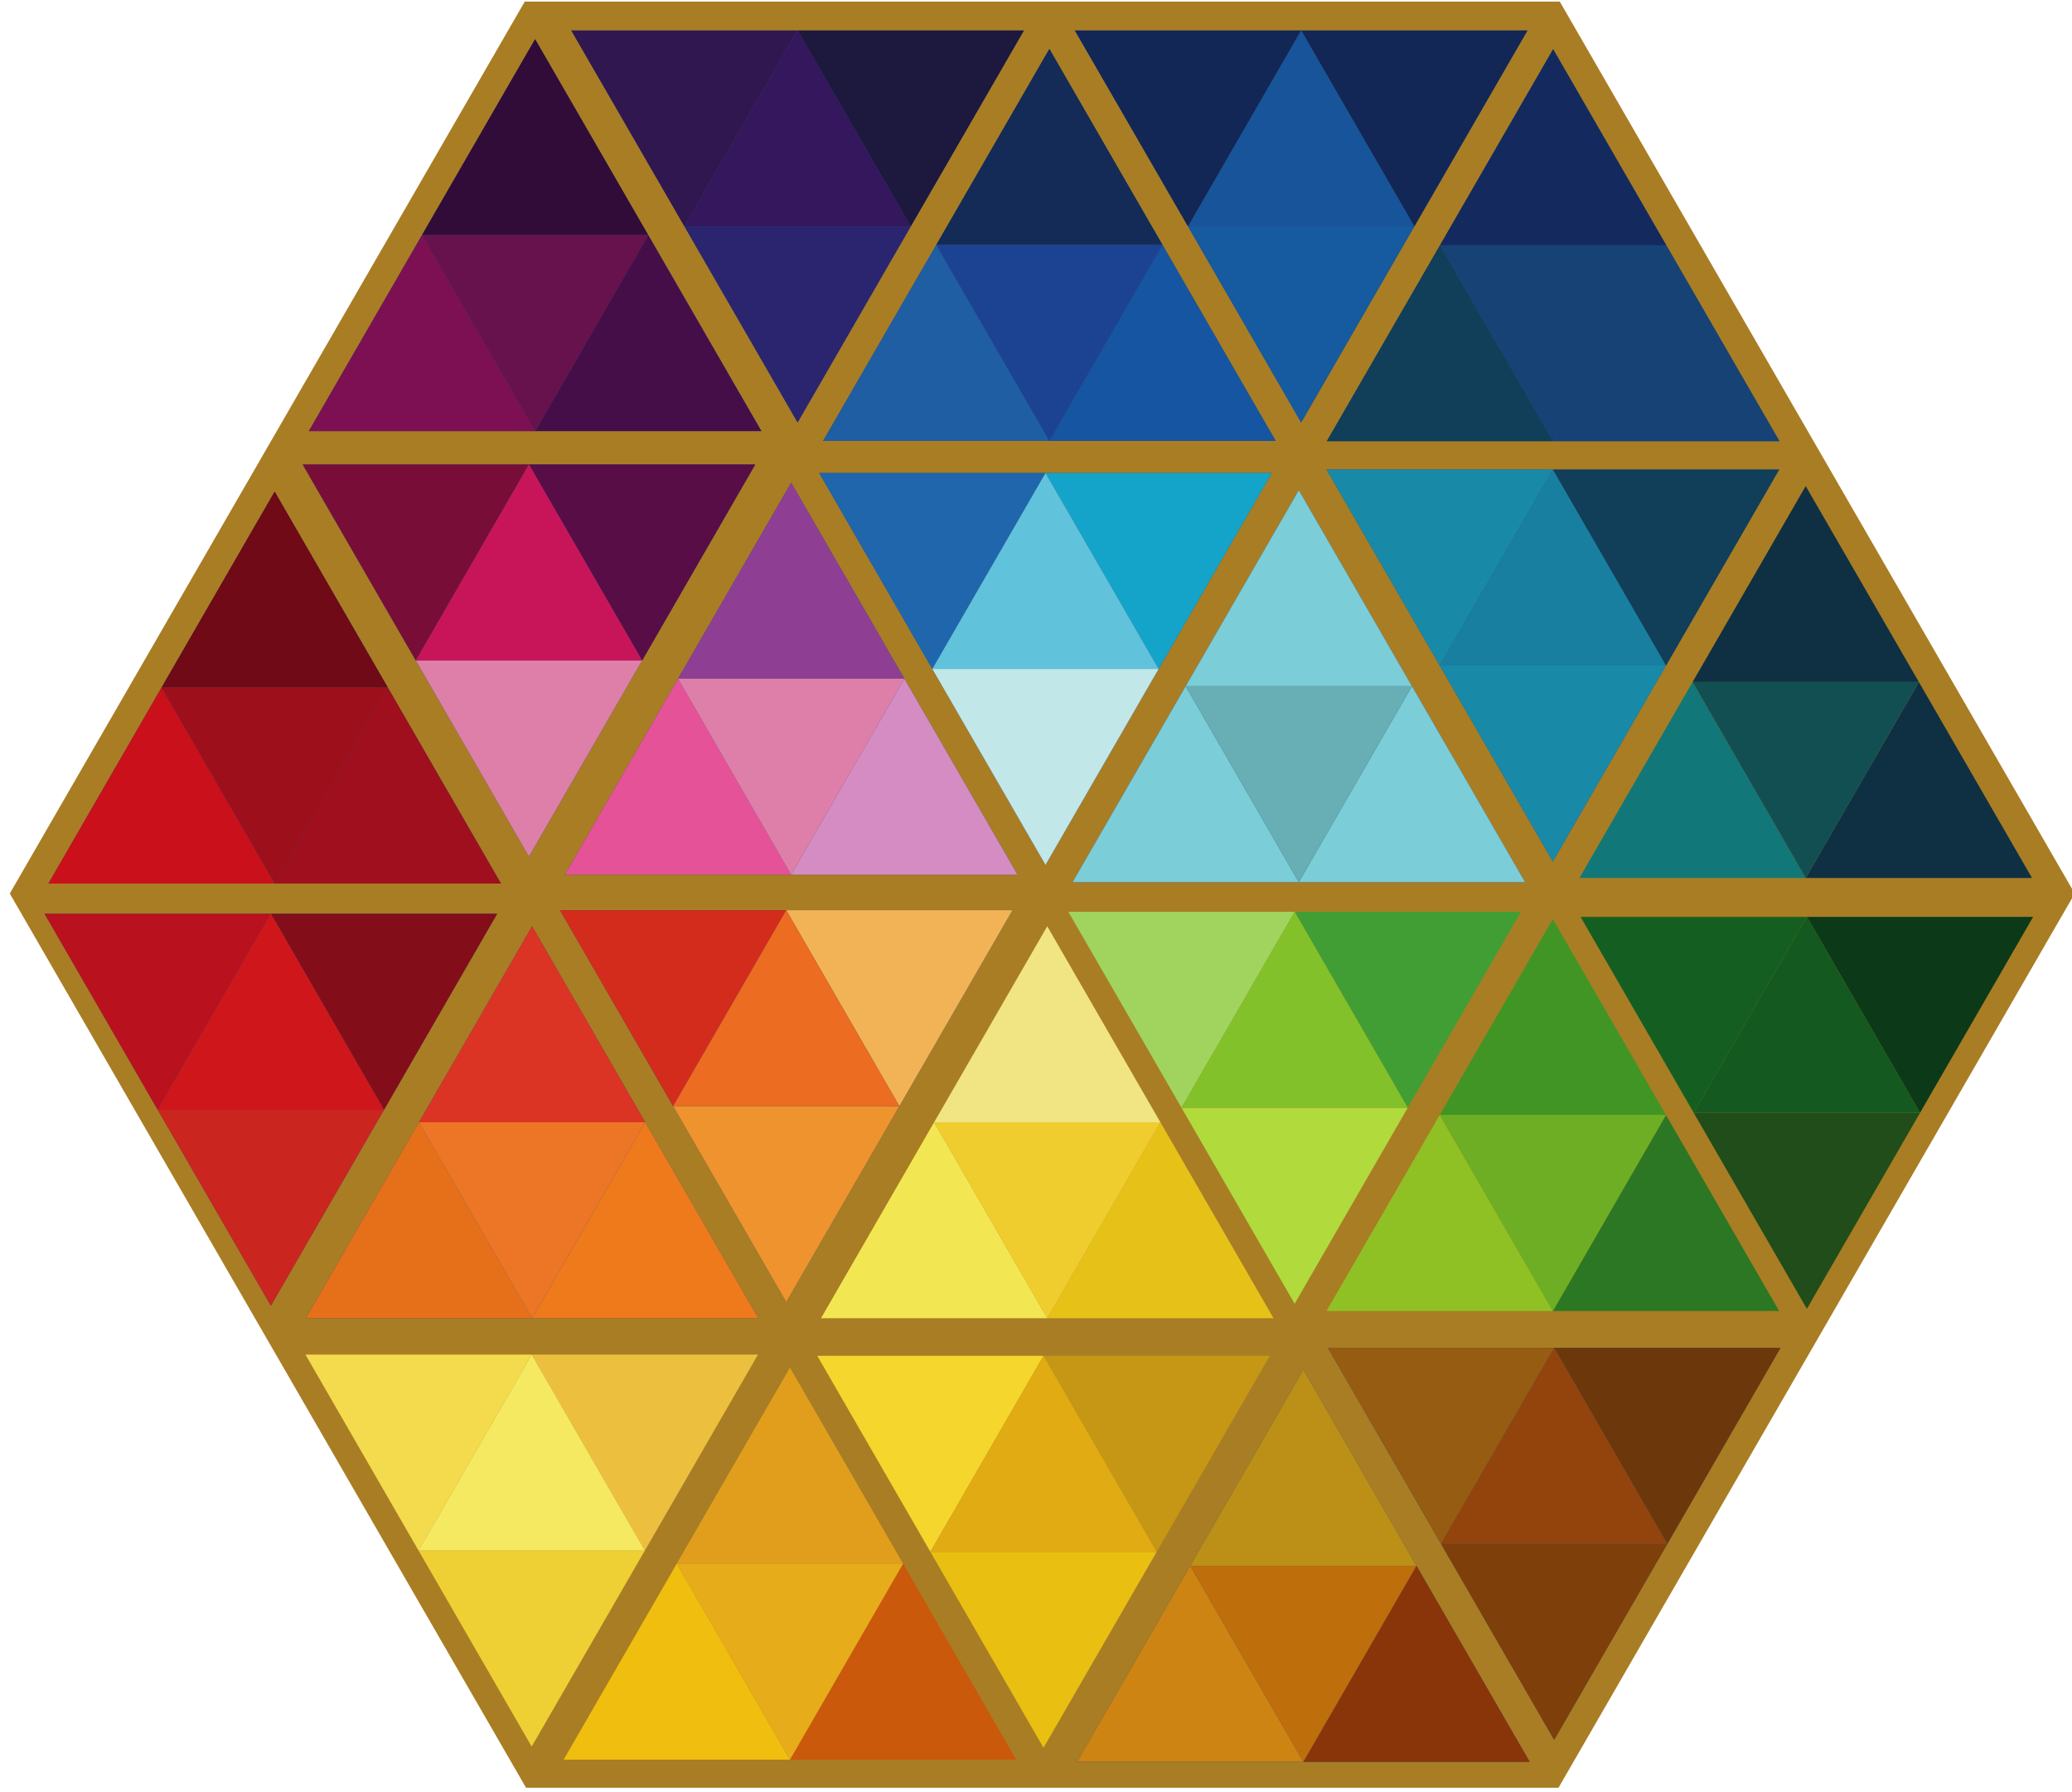 <?xml version="1.0" encoding="UTF-8"?>
<svg id="Ebene_1" xmlns="http://www.w3.org/2000/svg" xmlns:xlink="http://www.w3.org/1999/xlink" version="1.1" viewBox="0 0 438.3 378.97">
  <!-- Generator: Adobe Illustrator 29.1.0, SVG Export Plug-In . SVG Version: 2.1.0 Build 142)  -->
  <defs>
    <style>
      .st0, .st1 {
        fill: none;
      }

      .st2 {
        fill: #d32c1d;
      }

      .st3 {
        fill: #a97d24;
      }

      .st4 {
        fill: #450e48;
      }

      .st5 {
        fill: #c81559;
      }

      .st6 {
        fill: #c9101b;
      }

      .st7 {
        fill: #ec6c21;
      }

      .st8 {
        fill: #1c4392;
      }

      .st9 {
        fill: #7bcdd8;
      }

      .st10 {
        fill: #ca590b;
      }

      .st11 {
        fill: #ee932d;
      }

      .st12 {
        fill: #122756;
      }

      .st13 {
        fill: #f3db4d;
      }

      .st14 {
        fill: #142a5e;
      }

      .st15 {
        fill: #830e1a;
      }

      .st1 {
        stroke: #a97d24;
        stroke-miterlimit: 10;
        stroke-width: 9.75px;
      }

      .st16 {
        fill: #e6701a;
      }

      .st17 {
        fill: #83c12a;
      }

      .st18 {
        fill: #14591f;
      }

      .st19 {
        fill: #e1ab13;
      }

      .st20 {
        fill: #67114d;
      }

      .st21 {
        fill: #419e35;
      }

      .st22 {
        fill: #893509;
      }

      .st23 {
        fill: #ba111e;
      }

      .st24 {
        fill: #f2e752;
      }

      .st25 {
        fill: #2c7723;
      }

      .st26 {
        fill: #155e21;
      }

      .st27 {
        fill: #db3425;
      }

      .st28 {
        fill: #67aeb5;
      }

      .st29 {
        fill: #90c124;
      }

      .st30 {
        fill: #e7ac1a;
      }

      .st31 {
        fill: #31174f;
      }

      .st32 {
        fill: #2066ac;
      }

      .st33 {
        fill: #be6f0b;
      }

      .st34 {
        fill: #184a7e;
      }

      .st35 {
        fill: #164276;
      }

      .st36 {
        fill: #9e0f1c;
      }

      .st37 {
        fill: #ec7626;
      }

      .st38 {
        fill: #9f0f1e;
      }

      .st39 {
        fill: #204d1a;
      }

      .st40 {
        fill: #b1da3c;
      }

      .st41 {
        clip-path: url(#clippath-1);
      }

      .st42 {
        fill: #113e58;
      }

      .st43 {
        fill: #1989a8;
      }

      .st44 {
        fill: #de7faa;
      }

      .st45 {
        fill: #e65298;
      }

      .st46 {
        fill: #2b2570;
      }

      .st47 {
        fill: #124f53;
      }

      .st48 {
        fill: #15a4c9;
      }

      .st49 {
        fill: #127778;
      }

      .st50 {
        fill: #34175d;
      }

      .st51 {
        fill: #590d47;
      }

      .st52 {
        fill: #1655a1;
      }

      .st53 {
        fill: #310c38;
      }

      .st54 {
        fill: #7f3f0b;
      }

      .st55 {
        fill: #419525;
      }

      .st56 {
        fill: #965c11;
      }

      .st57 {
        fill: #c59715;
      }

      .st58 {
        fill: #cf171b;
      }

      .st59 {
        fill: #f1e483;
      }

      .st60 {
        fill: #93440d;
      }

      .st61 {
        fill: #bc9016;
      }

      .st62 {
        fill: #f0be0f;
      }

      .st63 {
        fill: #0e3042;
      }

      .st64 {
        fill: #ca261f;
      }

      .st65 {
        fill: #175499;
      }

      .st66 {
        fill: #1d183d;
      }

      .st67 {
        fill: #d58cc3;
      }

      .st68 {
        fill: #c1e7e9;
      }

      .st69 {
        fill: #f0cd2e;
      }

      .st70 {
        fill: #e9bf11;
      }

      .st71 {
        fill: #60c3db;
      }

      .st72 {
        fill: #6f0a16;
      }

      .st73 {
        fill: #187fa0;
      }

      .st74 {
        fill: #f2b356;
      }

      .st75 {
        fill: #6eae24;
      }

      .st76 {
        fill: #0c3a19;
      }

      .st77 {
        fill: #132b56;
      }

      .st78 {
        fill: #e19e1d;
      }

      .st79 {
        fill: #cd8412;
      }

      .st80 {
        fill: #a0d45f;
      }

      .st81 {
        fill: #6c380b;
      }

      .st82 {
        fill: #7c1053;
      }

      .st83 {
        fill: #1f5ea2;
      }

      .st84 {
        fill: #edbf3f;
      }

      .st85 {
        fill: #8e3f94;
      }

      .st86 {
        fill: #e6c219;
      }

      .st87 {
        fill: #ee7a1c;
      }

      .st88 {
        fill: #efd034;
      }

      .st89 {
        fill: #f4d62d;
      }

      .st90 {
        fill: #f5e962;
      }

      .st91 {
        clip-path: url(#clippath);
      }

      .st92 {
        fill: #165a9f;
      }

      .st93 {
        fill: #780e38;
      }
    </style>
    <clipPath id="clippath">
      <rect class="st0" x="1.79" y=".34" width="436.81" height="378.29"/>
    </clipPath>
    <clipPath id="clippath-1">
      <rect class="st0" x="1.79" y=".34" width="436.81" height="378.29"/>
    </clipPath>
  </defs>
  <g class="st91">
    <polygon class="st3" points="114.09 4.74 7.7 189 114.09 373.27 326.86 373.27 433.25 189 326.86 4.74 114.09 4.74"/>
    <g class="st41">
      <polygon class="st1" points="114.09 4.74 7.7 189 114.09 373.27 326.86 373.27 433.25 189 326.86 4.74 114.09 4.74"/>
    </g>
    <polygon class="st63" points="381.97 185.71 429.84 185.71 405.91 144.26 381.97 185.71"/>
    <polygon class="st63" points="358.04 144.26 405.91 144.26 381.97 102.81 358.04 144.26"/>
    <polygon class="st49" points="334.11 185.71 381.97 185.71 358.04 144.26 334.11 185.71"/>
    <polygon class="st47" points="405.91 144.26 381.97 185.71 358.04 144.26 405.91 144.26"/>
    <polygon class="st34" points="328.54 93.32 376.41 93.32 352.47 51.87 328.54 93.32"/>
    <polygon class="st34" points="304.61 51.87 352.47 51.87 328.54 10.41 304.61 51.87"/>
    <polygon class="st34" points="280.67 93.32 328.54 93.32 304.61 51.87 280.67 93.32"/>
    <polygon class="st34" points="352.47 51.87 328.54 93.32 304.61 51.87 352.47 51.87"/>
    <polygon class="st35" points="328.54 93.32 376.41 93.32 352.47 51.87 328.54 93.32"/>
    <polygon class="st14" points="304.61 51.87 352.47 51.87 328.54 10.41 304.61 51.87"/>
    <polygon class="st42" points="280.67 93.32 328.54 93.32 304.61 51.87 280.67 93.32"/>
    <polygon class="st35" points="352.47 51.87 328.54 93.32 304.61 51.87 352.47 51.87"/>
    <polygon class="st39" points="406.15 235.39 382.22 276.84 358.28 235.39 406.15 235.39"/>
    <polygon class="st26" points="382.22 193.94 358.29 235.39 334.35 193.94 382.22 193.94"/>
    <polygon class="st76" points="430.08 193.94 406.15 235.39 382.22 193.94 430.08 193.94"/>
    <polygon class="st18" points="358.28 235.39 406.15 235.39 382.22 193.94 358.28 235.39"/>
    <polygon class="st34" points="352.41 140.78 328.48 182.24 304.55 140.78 352.41 140.78"/>
    <polygon class="st34" points="328.48 99.33 304.55 140.78 280.61 99.33 328.48 99.33"/>
    <polygon class="st34" points="376.35 99.33 352.41 140.78 328.48 99.33 376.35 99.33"/>
    <polygon class="st34" points="304.55 140.78 352.41 140.78 328.48 99.33 304.55 140.78"/>
    <polygon class="st43" points="352.41 140.78 328.48 182.24 304.55 140.78 352.41 140.78"/>
    <polygon class="st43" points="328.48 99.33 304.55 140.78 280.61 99.33 328.48 99.33"/>
    <polygon class="st42" points="376.35 99.33 352.41 140.78 328.48 99.33 376.35 99.33"/>
    <polygon class="st73" points="304.55 140.78 352.41 140.78 328.48 99.33 304.55 140.78"/>
    <polygon class="st34" points="299.17 47.9 275.24 89.36 251.31 47.9 299.17 47.9"/>
    <polygon class="st34" points="275.24 6.45 251.31 47.9 227.37 6.45 275.24 6.45"/>
    <polygon class="st34" points="323.11 6.45 299.18 47.9 275.24 6.45 323.11 6.45"/>
    <polygon class="st34" points="251.31 47.9 299.17 47.9 275.24 6.45 251.31 47.9"/>
    <polygon class="st92" points="299.17 47.9 275.24 89.36 251.31 47.9 299.17 47.9"/>
    <polygon class="st12" points="275.24 6.45 251.31 47.9 227.37 6.45 275.24 6.45"/>
    <polygon class="st12" points="323.11 6.45 299.18 47.9 275.24 6.45 323.11 6.45"/>
    <polygon class="st65" points="251.31 47.9 299.17 47.9 275.24 6.45 251.31 47.9"/>
    <polygon class="st40" points="297.79 234.31 273.86 275.77 249.93 234.31 297.79 234.31"/>
    <polygon class="st80" points="273.86 192.86 249.93 234.31 225.99 192.86 273.86 192.86"/>
    <polygon class="st21" points="321.73 192.86 297.79 234.31 273.86 192.86 321.73 192.86"/>
    <polygon class="st17" points="249.93 234.31 297.79 234.31 273.86 192.86 249.93 234.31"/>
    <polygon class="st34" points="245.09 141.5 221.16 182.95 197.22 141.5 245.09 141.5"/>
    <polygon class="st34" points="221.16 100.05 197.22 141.5 173.29 100.05 221.16 100.05"/>
    <polygon class="st34" points="269.02 100.05 245.09 141.5 221.16 100.05 269.02 100.05"/>
    <polygon class="st34" points="197.22 141.5 245.09 141.5 221.16 100.05 197.22 141.5"/>
    <polygon class="st68" points="245.09 141.5 221.16 182.95 197.22 141.5 245.09 141.5"/>
    <polygon class="st32" points="221.16 100.05 197.22 141.5 173.29 100.05 221.16 100.05"/>
    <polygon class="st48" points="269.02 100.05 245.09 141.5 221.16 100.05 269.02 100.05"/>
    <polygon class="st71" points="197.22 141.5 245.09 141.5 221.16 100.05 197.22 141.5"/>
    <polygon class="st25" points="328.48 277.3 376.35 277.3 352.41 235.84 328.48 277.3"/>
    <polygon class="st55" points="304.55 235.84 352.41 235.84 328.48 194.39 304.55 235.84"/>
    <polygon class="st29" points="280.61 277.3 328.48 277.3 304.55 235.84 280.61 277.3"/>
    <polygon class="st75" points="352.41 235.84 328.48 277.3 304.55 235.84 352.41 235.84"/>
    <polygon class="st34" points="274.74 186.59 322.61 186.59 298.68 145.14 274.74 186.59"/>
    <polygon class="st34" points="250.81 145.14 298.68 145.14 274.74 103.68 250.81 145.14"/>
    <polygon class="st34" points="226.88 186.59 274.74 186.59 250.81 145.14 226.88 186.59"/>
    <polygon class="st34" points="298.68 145.14 274.74 186.59 250.81 145.14 298.68 145.14"/>
    <polygon class="st9" points="274.74 186.59 322.61 186.59 298.68 145.14 274.74 186.59"/>
    <polygon class="st9" points="250.81 145.14 298.68 145.14 274.74 103.68 250.81 145.14"/>
    <polygon class="st9" points="226.88 186.59 274.74 186.59 250.81 145.14 226.88 186.59"/>
    <polygon class="st28" points="298.68 145.14 274.74 186.59 250.81 145.14 298.68 145.14"/>
    <polygon class="st34" points="221.98 93.26 269.85 93.26 245.91 51.8 221.98 93.26"/>
    <polygon class="st34" points="198.05 51.8 245.91 51.8 221.98 10.35 198.05 51.8"/>
    <polygon class="st34" points="174.11 93.26 221.98 93.26 198.05 51.8 174.11 93.26"/>
    <polygon class="st34" points="245.91 51.8 221.98 93.26 198.05 51.8 245.91 51.8"/>
    <polygon class="st52" points="221.98 93.26 269.85 93.26 245.91 51.8 221.98 93.26"/>
    <polygon class="st77" points="198.05 51.8 245.91 51.8 221.98 10.35 198.05 51.8"/>
    <polygon class="st83" points="174.11 93.26 221.98 93.26 198.05 51.8 174.11 93.26"/>
    <polygon class="st8" points="245.91 51.8 221.98 93.26 198.05 51.8 245.91 51.8"/>
    <polygon class="st34" points="352.7 326.55 328.76 368 304.83 326.55 352.7 326.55"/>
    <polygon class="st34" points="328.76 285.1 304.83 326.55 280.9 285.1 328.76 285.1"/>
    <polygon class="st34" points="376.63 285.1 352.7 326.55 328.76 285.1 376.63 285.1"/>
    <polygon class="st34" points="304.83 326.55 352.7 326.55 328.76 285.1 304.83 326.55"/>
    <polygon class="st54" points="352.7 326.55 328.76 368 304.83 326.55 352.7 326.55"/>
    <polygon class="st56" points="328.76 285.1 304.83 326.55 280.9 285.1 328.76 285.1"/>
    <polygon class="st81" points="376.63 285.1 352.7 326.55 328.76 285.1 376.63 285.1"/>
    <polygon class="st60" points="304.83 326.55 352.7 326.55 328.76 285.1 304.83 326.55"/>
    <polygon class="st34" points="192.65 47.9 168.72 89.36 144.79 47.9 192.65 47.9"/>
    <polygon class="st34" points="168.72 6.45 144.79 47.9 120.85 6.45 168.72 6.45"/>
    <polygon class="st34" points="216.59 6.45 192.65 47.9 168.72 6.45 216.59 6.45"/>
    <polygon class="st34" points="144.79 47.9 192.65 47.9 168.72 6.45 144.79 47.9"/>
    <polygon class="st46" points="192.65 47.9 168.72 89.36 144.79 47.9 192.65 47.9"/>
    <polygon class="st31" points="168.72 6.45 144.79 47.9 120.85 6.45 168.72 6.45"/>
    <polygon class="st66" points="216.59 6.45 192.65 47.9 168.72 6.45 216.59 6.45"/>
    <polygon class="st50" points="144.79 47.9 192.65 47.9 168.72 6.45 144.79 47.9"/>
    <polygon class="st88" points="136.41 327.97 112.47 369.43 88.54 327.97 136.41 327.97"/>
    <polygon class="st13" points="112.47 286.52 88.54 327.98 64.61 286.52 112.47 286.52"/>
    <polygon class="st84" points="160.34 286.52 136.41 327.98 112.47 286.52 160.34 286.52"/>
    <polygon class="st90" points="88.54 327.97 136.41 327.97 112.47 286.52 88.54 327.97"/>
    <polygon class="st34" points="81.23 234.74 57.3 276.19 33.36 234.74 81.23 234.74"/>
    <polygon class="st34" points="57.3 193.28 33.36 234.74 9.43 193.28 57.3 193.28"/>
    <polygon class="st34" points="105.16 193.28 81.23 234.74 57.3 193.28 105.16 193.28"/>
    <polygon class="st34" points="33.36 234.74 81.23 234.74 57.3 193.28 33.36 234.74"/>
    <polygon class="st64" points="81.23 234.74 57.3 276.19 33.36 234.74 81.23 234.74"/>
    <polygon class="st23" points="57.3 193.28 33.36 234.74 9.43 193.28 57.3 193.28"/>
    <polygon class="st15" points="105.16 193.28 81.23 234.74 57.3 193.28 105.16 193.28"/>
    <polygon class="st58" points="33.36 234.74 81.23 234.74 57.3 193.28 33.36 234.74"/>
    <polygon class="st10" points="167.1 372.2 214.96 372.2 191.03 330.74 167.1 372.2"/>
    <polygon class="st78" points="143.16 330.74 191.03 330.74 167.1 289.29 143.16 330.74"/>
    <polygon class="st62" points="119.23 372.2 167.1 372.2 143.16 330.74 119.23 372.2"/>
    <polygon class="st30" points="191.03 330.74 167.1 372.2 143.16 330.74 191.03 330.74"/>
    <polygon class="st34" points="112.56 278.83 160.42 278.83 136.49 237.38 112.56 278.83"/>
    <polygon class="st34" points="88.62 237.38 136.49 237.38 112.56 195.92 88.62 237.38"/>
    <polygon class="st34" points="64.69 278.83 112.56 278.83 88.62 237.38 64.69 278.83"/>
    <polygon class="st34" points="136.49 237.38 112.56 278.83 88.62 237.38 136.49 237.38"/>
    <polygon class="st87" points="112.56 278.83 160.42 278.83 136.49 237.38 112.56 278.83"/>
    <polygon class="st27" points="88.62 237.38 136.49 237.38 112.56 195.92 88.62 237.38"/>
    <polygon class="st16" points="64.69 278.83 112.56 278.83 88.62 237.38 64.69 278.83"/>
    <polygon class="st37" points="136.49 237.38 112.56 278.83 88.62 237.38 136.49 237.38"/>
    <polygon class="st34" points="58.11 186.89 105.97 186.89 82.04 145.43 58.11 186.89"/>
    <polygon class="st34" points="34.17 145.43 82.04 145.43 58.1 103.98 34.17 145.43"/>
    <polygon class="st34" points="10.24 186.89 58.11 186.89 34.17 145.43 10.24 186.89"/>
    <polygon class="st34" points="82.04 145.43 58.11 186.89 34.17 145.43 82.04 145.43"/>
    <polygon class="st38" points="58.11 186.89 105.97 186.89 82.04 145.43 58.11 186.89"/>
    <polygon class="st72" points="34.17 145.43 82.04 145.43 58.1 103.98 34.17 145.43"/>
    <polygon class="st6" points="10.24 186.89 58.11 186.89 34.17 145.43 10.24 186.89"/>
    <polygon class="st36" points="82.04 145.43 58.11 186.89 34.17 145.43 82.04 145.43"/>
    <polygon class="st86" points="221.53 278.83 269.4 278.83 245.46 237.37 221.53 278.83"/>
    <polygon class="st59" points="197.6 237.38 245.46 237.38 221.53 195.92 197.6 237.38"/>
    <polygon class="st24" points="173.67 278.83 221.53 278.83 197.6 237.37 173.67 278.83"/>
    <polygon class="st69" points="245.46 237.38 221.53 278.83 197.6 237.38 245.46 237.38"/>
    <polygon class="st34" points="167.36 185.01 215.23 185.01 191.3 143.55 167.36 185.01"/>
    <polygon class="st34" points="143.43 143.55 191.3 143.55 167.36 102.1 143.43 143.55"/>
    <polygon class="st34" points="119.5 185.01 167.36 185.01 143.43 143.55 119.5 185.01"/>
    <polygon class="st34" points="191.3 143.55 167.36 185.01 143.43 143.55 191.3 143.55"/>
    <polygon class="st67" points="167.36 185.01 215.23 185.01 191.3 143.55 167.36 185.01"/>
    <polygon class="st85" points="143.43 143.55 191.3 143.55 167.36 102.1 143.43 143.55"/>
    <polygon class="st45" points="119.5 185.01 167.36 185.01 143.43 143.55 119.5 185.01"/>
    <polygon class="st44" points="191.3 143.55 167.36 185.01 143.43 143.55 191.3 143.55"/>
    <polygon class="st70" points="244.68 328.24 220.74 369.69 196.81 328.24 244.68 328.24"/>
    <polygon class="st89" points="220.74 286.78 196.81 328.24 172.88 286.78 220.74 286.78"/>
    <polygon class="st57" points="268.61 286.78 244.68 328.24 220.74 286.78 268.61 286.78"/>
    <polygon class="st19" points="196.81 328.24 244.68 328.24 220.74 286.78 196.81 328.24"/>
    <polygon class="st34" points="190.25 233.97 166.32 275.42 142.39 233.97 190.25 233.97"/>
    <polygon class="st34" points="166.32 192.52 142.39 233.97 118.45 192.52 166.32 192.52"/>
    <polygon class="st34" points="214.18 192.52 190.25 233.97 166.32 192.52 214.18 192.52"/>
    <polygon class="st34" points="142.39 233.97 190.25 233.97 166.32 192.52 142.39 233.97"/>
    <polygon class="st11" points="190.25 233.97 166.32 275.42 142.39 233.97 190.25 233.97"/>
    <polygon class="st2" points="166.32 192.52 142.39 233.97 118.45 192.52 166.32 192.52"/>
    <polygon class="st74" points="214.18 192.52 190.25 233.97 166.32 192.52 214.18 192.52"/>
    <polygon class="st7" points="142.39 233.97 190.25 233.97 166.32 192.52 142.39 233.97"/>
    <polygon class="st34" points="135.83 139.7 111.89 181.16 87.96 139.7 135.83 139.7"/>
    <polygon class="st34" points="111.89 98.25 87.96 139.71 64.03 98.25 111.89 98.25"/>
    <polygon class="st34" points="159.76 98.25 135.83 139.71 111.89 98.25 159.76 98.25"/>
    <polygon class="st34" points="87.96 139.7 135.83 139.7 111.89 98.25 87.96 139.7"/>
    <polygon class="st44" points="135.83 139.7 111.89 181.16 87.96 139.7 135.83 139.7"/>
    <polygon class="st93" points="111.89 98.25 87.96 139.71 64.03 98.25 111.89 98.25"/>
    <polygon class="st51" points="159.76 98.25 135.83 139.71 111.89 98.25 159.76 98.25"/>
    <polygon class="st5" points="87.96 139.7 135.83 139.7 111.89 98.25 87.96 139.7"/>
    <polygon class="st34" points="275.7 372.65 323.57 372.65 299.63 331.2 275.7 372.65"/>
    <polygon class="st34" points="251.77 331.2 299.63 331.2 275.7 289.74 251.77 331.2"/>
    <polygon class="st34" points="227.83 372.65 275.7 372.65 251.77 331.2 227.83 372.65"/>
    <polygon class="st34" points="299.63 331.2 275.7 372.65 251.77 331.2 299.63 331.2"/>
    <polygon class="st22" points="275.7 372.65 323.57 372.65 299.63 331.2 275.7 372.65"/>
    <polygon class="st61" points="251.77 331.2 299.63 331.2 275.7 289.74 251.77 331.2"/>
    <polygon class="st79" points="227.83 372.65 275.7 372.65 251.77 331.2 227.83 372.65"/>
    <polygon class="st33" points="299.63 331.2 275.7 372.65 251.77 331.2 299.63 331.2"/>
    <polygon class="st34" points="113.2 91.19 161.06 91.19 137.13 49.73 113.2 91.19"/>
    <polygon class="st34" points="89.26 49.73 137.13 49.73 113.19 8.28 89.26 49.73"/>
    <polygon class="st34" points="65.33 91.19 113.2 91.19 89.26 49.73 65.33 91.19"/>
    <polygon class="st34" points="137.13 49.73 113.2 91.19 89.26 49.73 137.13 49.73"/>
    <polygon class="st4" points="113.2 91.19 161.06 91.19 137.13 49.73 113.2 91.19"/>
    <polygon class="st53" points="89.26 49.73 137.13 49.73 113.19 8.28 89.26 49.73"/>
    <polygon class="st82" points="65.33 91.19 113.2 91.19 89.26 49.73 65.33 91.19"/>
    <polygon class="st20" points="137.13 49.73 113.2 91.19 89.26 49.73 137.13 49.73"/>
  </g>
</svg>